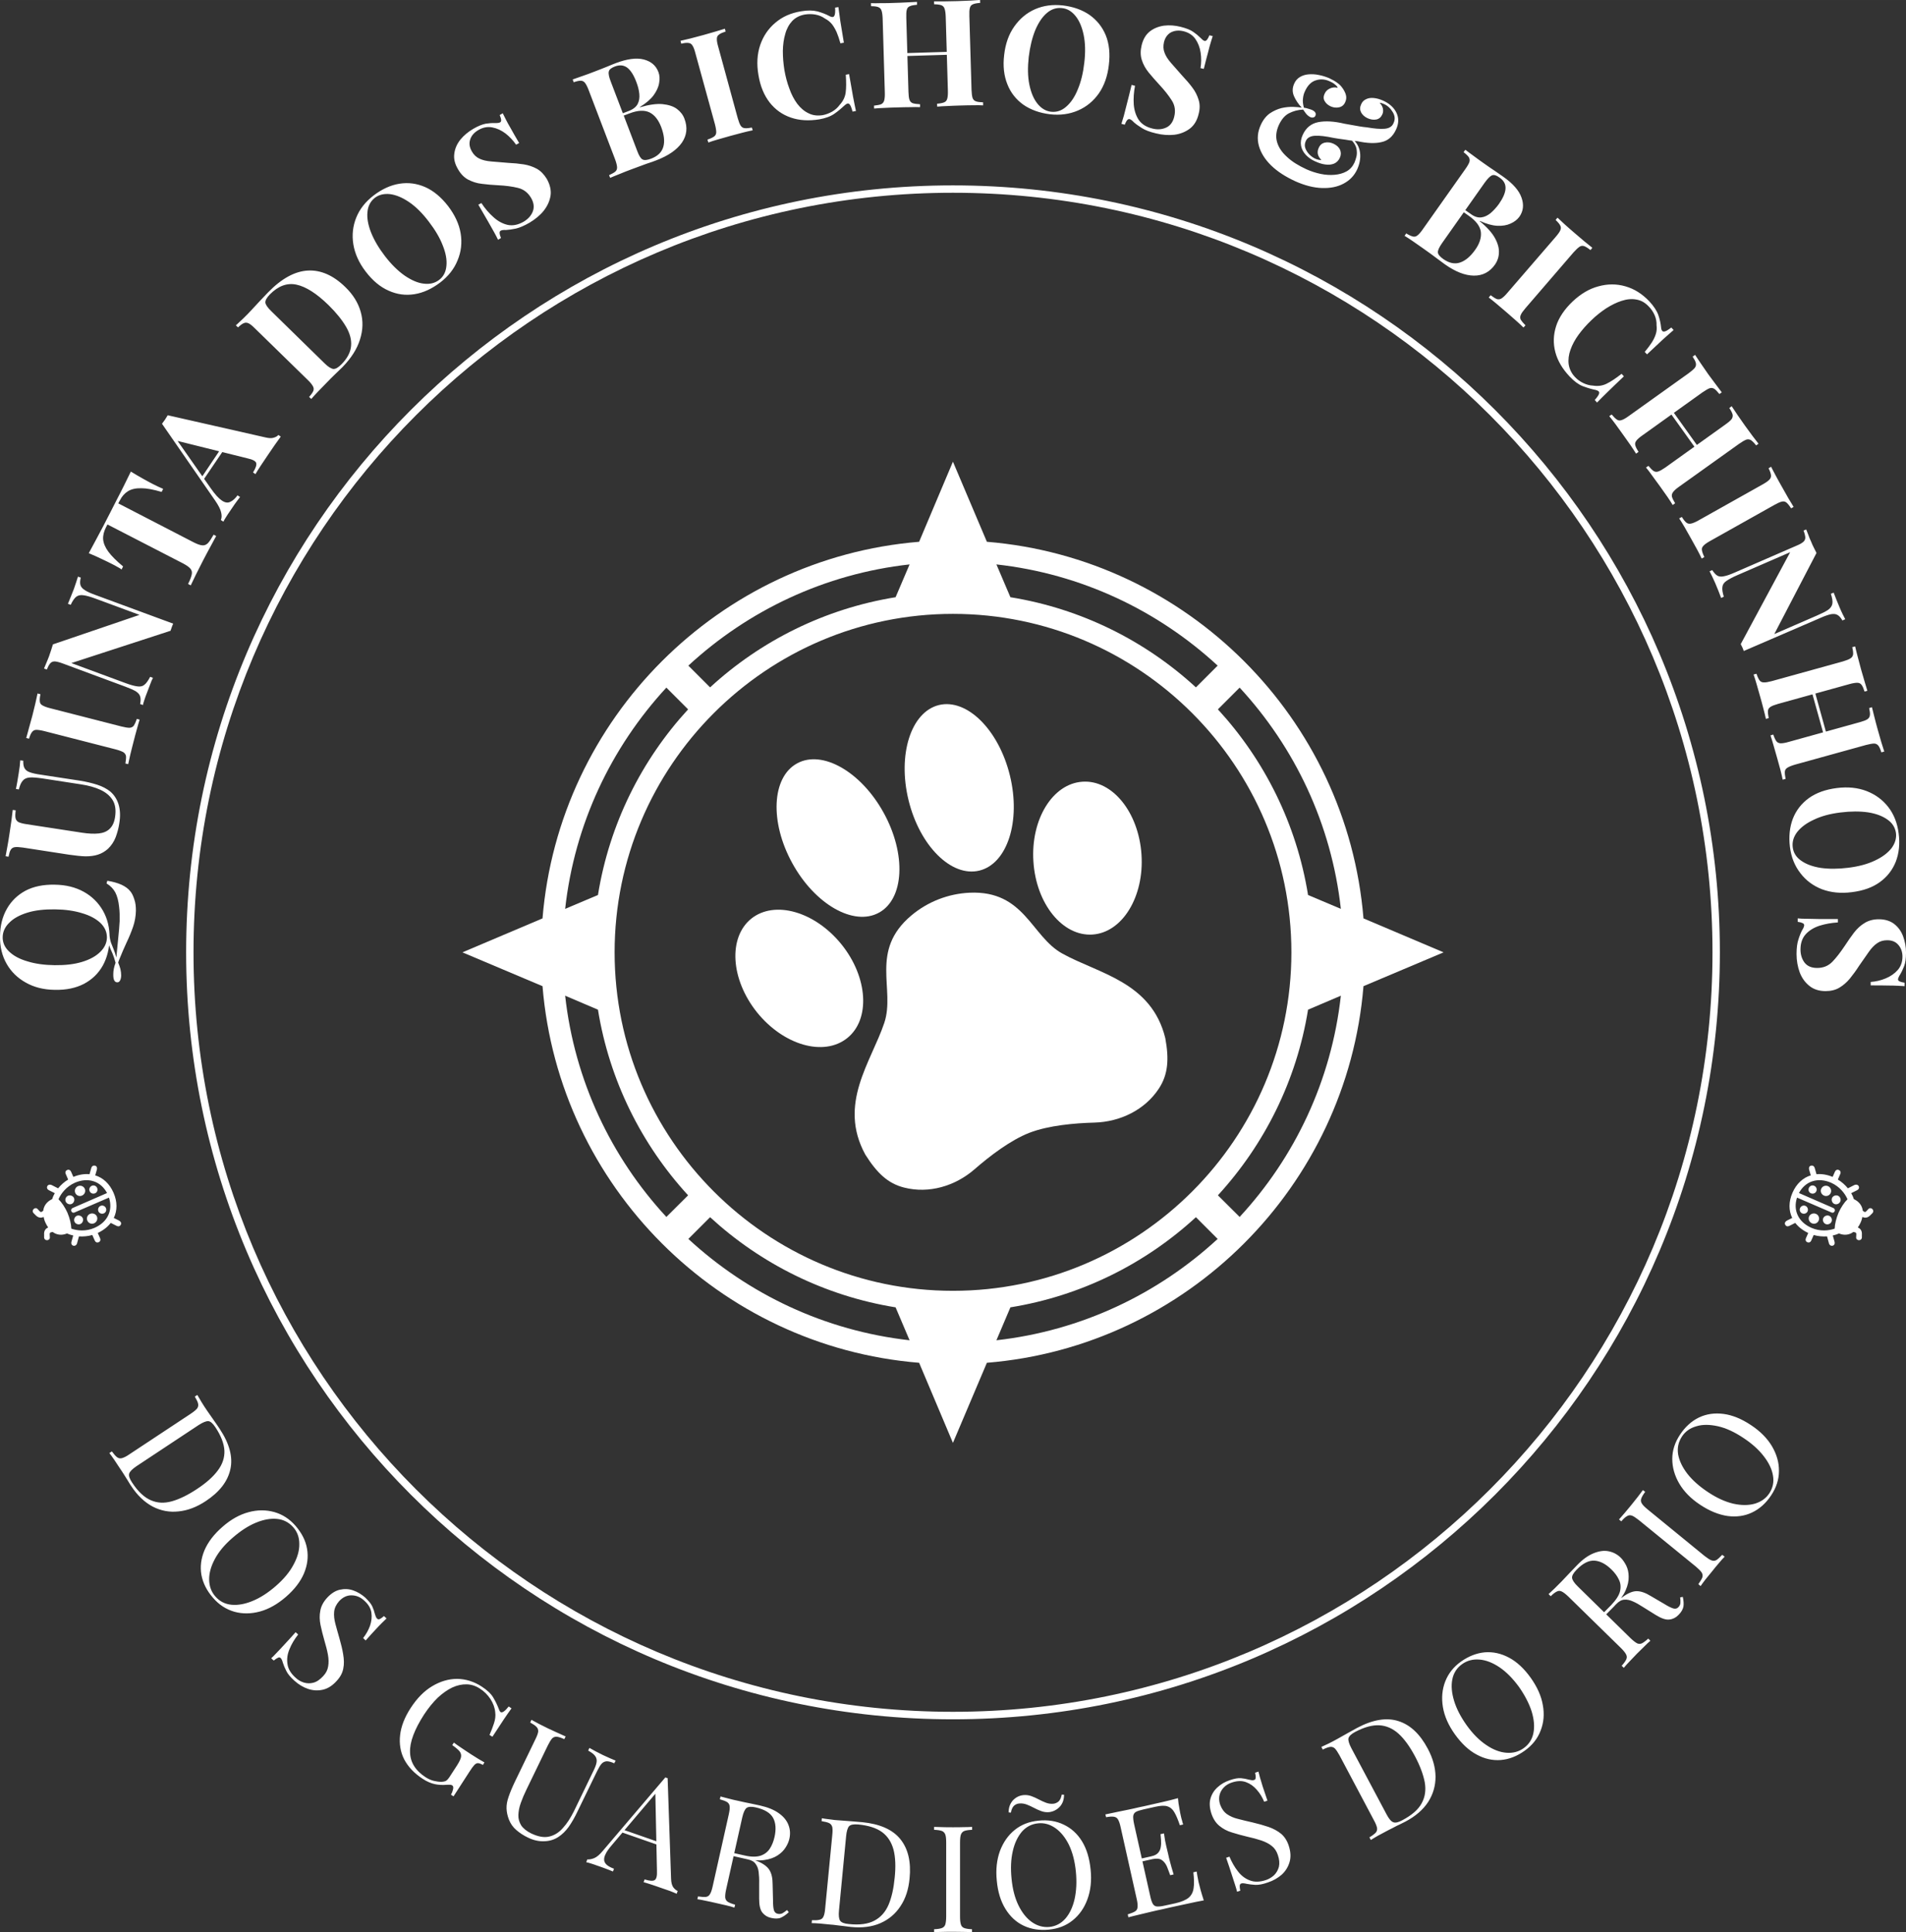 <?xml version="1.0" encoding="UTF-8"?>
<!DOCTYPE svg PUBLIC "-//W3C//DTD SVG 1.1//EN" "http://www.w3.org/Graphics/SVG/1.1/DTD/svg11.dtd">
<!-- Creator: CorelDRAW X6 -->
<svg xmlns="http://www.w3.org/2000/svg" xml:space="preserve" width="149.908mm" height="151.969mm" version="1.1" style="shape-rendering:geometricPrecision; text-rendering:geometricPrecision; image-rendering:optimizeQuality; fill-rule:evenodd; clip-rule:evenodd"
viewBox="0 0 14991 15197"
 xmlns:xlink="http://www.w3.org/1999/xlink"
 xmlns:svgjs="http://svgjs.dev/svgjs">
 <rect x="0" y="0" width="14991" height="15197" fill="#333333" stroke="none"/>
 <defs>
  <style type="text/css">
   <![CDATA[
    .fil3 {fill:none}
    .fil0 {fill:#FFF;fill-rule:nonzero}
    .fil2 {fill:#FFF;fill-rule:nonzero}
    .fil1 {fill:#FFF;fill-opacity:0}
   ]]>
  </style>
    <clipPath id="id0">
     <path d="M3637 3631l7717 0 0 7717 -7717 0 0 -7717z"/>
    </clipPath>
    <clipPath id="id1">
     <path d="M3637 3631l7717 0 0 7717 -7717 0 0 -7717z"/>
    </clipPath>
     <clipPath id="id2">
      <path d="M384 10069l-342 -784 785 -342 341 784 -784 342z"/>
     </clipPath>
     <clipPath id="id3">
      <path d="M384 10069l-342 -784 785 -342 341 784 -784 342z"/>
     </clipPath>
     <clipPath id="id4">
      <path d="M14607 10069l342 -784 -785 -342 -341 784 784 342z"/>
     </clipPath>
     <clipPath id="id5">
      <path d="M14607 10069l342 -784 -785 -342 -341 784 784 342z"/>
     </clipPath>
 </defs>
 <g id="Layer_x0020_1">
  <g id="_868007360">
   <g>
    <path class="fil0" d="M838 6948l6 -21c43,7 80,17 111,31 30,14 54,31 71,53 13,16 23,38 31,64 9,26 12,55 12,87 -1,43 -8,85 -22,126 -14,41 -31,82 -51,124 -19,42 -39,86 -57,132 -2,6 -4,11 -6,16 -2,5 -3,9 -3,12 7,15 12,32 17,49 4,18 6,34 6,50 0,16 -3,29 -8,39 -5,11 -13,16 -23,16 -22,-1 -32,-22 -31,-65 0,-28 6,-57 18,-89 -8,-29 -16,-54 -25,-75 -10,-21 -19,-42 -27,-65 -8,-22 -13,-49 -15,-81l19 -1c2,25 6,46 12,64 7,18 14,35 21,53 8,19 15,40 21,64 5,-55 10,-107 15,-154 5,-48 9,-92 11,-132 1,-41 0,-78 -4,-111 -5,-48 -15,-86 -30,-115 -15,-28 -38,-52 -69,-71m-838 416c1,-83 19,-155 54,-216 35,-62 84,-109 147,-143 63,-33 140,-49 230,-47 87,1 163,20 228,56 65,36 115,86 151,149 36,64 53,136 52,216 -2,83 -20,155 -54,216 -35,62 -84,109 -148,143 -64,33 -140,49 -229,47 -87,-1 -163,-20 -228,-57 -65,-36 -116,-86 -151,-148 -36,-63 -53,-135 -52,-216m21 5c-1,44 16,82 51,115 34,33 82,59 144,77 61,19 132,29 214,30 82,1 154,-7 216,-26 62,-19 109,-45 143,-79 34,-33 51,-71 52,-112 0,-44 -17,-82 -51,-115 -35,-33 -83,-59 -145,-77 -61,-19 -133,-29 -213,-30 -83,-1 -156,7 -217,26 -61,19 -109,45 -142,79 -34,33 -51,71 -52,112m138 -1389l24 3c-1,25 2,45 10,59 8,15 22,25 42,32 20,7 49,14 87,19l307 47c50,8 95,19 136,32 40,13 74,31 102,53 30,26 52,59 65,100 13,42 16,92 6,152 -5,35 -15,71 -28,107 -14,36 -34,66 -61,92 -25,22 -51,37 -80,46 -28,9 -60,13 -97,13 -36,-1 -79,-6 -129,-13l-363 -56c-29,-4 -50,-5 -64,-3 -14,2 -25,9 -32,21 -7,11 -12,29 -17,54l-23 -4c4,-19 8,-45 14,-77 6,-33 12,-67 17,-103 5,-35 10,-69 15,-102 4,-33 7,-61 10,-82l23 3c-3,27 -4,47 -1,61 3,14 11,25 24,32 13,6 34,12 62,16l436 67c52,8 96,10 133,6 36,-4 65,-16 86,-37 22,-21 36,-52 42,-93 8,-54 2,-98 -19,-132 -21,-34 -53,-61 -96,-81 -43,-20 -94,-34 -153,-43l-305 -47c-43,-6 -76,-9 -99,-7 -24,2 -42,10 -54,25 -13,14 -23,37 -31,69l-23 -4c3,-14 7,-33 11,-57 4,-24 8,-46 11,-67 3,-19 6,-37 8,-55 2,-18 3,-34 4,-46m136 -526l23 6c-5,24 -7,43 -5,57 1,14 8,24 21,31 12,7 32,15 60,22l562 144c28,7 48,10 63,10 15,-1 26,-7 34,-18 7,-11 15,-28 23,-52l22 6c-6,20 -14,45 -22,76 -9,31 -17,63 -25,94 -10,37 -18,72 -26,103 -7,32 -13,57 -17,77l-22 -5c4,-25 6,-44 5,-57 -2,-13 -9,-24 -21,-32 -13,-7 -33,-15 -60,-22l-562 -144c-28,-7 -50,-10 -64,-10 -14,1 -25,7 -33,18 -9,12 -16,29 -23,52l-22 -6c5,-19 13,-44 21,-76 9,-31 18,-65 28,-102 8,-32 16,-63 23,-94 7,-32 13,-57 17,-78m318 -919l22 8c-6,25 -7,45 -2,60 5,15 17,28 35,39 18,12 45,24 81,37l613 226c-4,9 -8,18 -11,27 -3,9 -7,19 -10,29l-780 254 422 156c40,15 72,24 95,27 24,4 43,0 57,-12 15,-11 30,-33 46,-63l22 8c-7,13 -15,31 -23,54 -9,22 -17,43 -24,63 -7,17 -13,34 -19,52 -6,18 -11,33 -13,45l-22 -8c5,-25 5,-45 0,-60 -4,-15 -16,-28 -34,-40 -19,-11 -46,-23 -81,-36l-494 -183c-27,-10 -48,-15 -62,-16 -15,0 -26,4 -36,15 -9,10 -18,27 -27,49l-22 -8c5,-12 11,-26 18,-43 8,-18 14,-35 21,-52 6,-17 12,-34 17,-50 5,-17 10,-32 14,-45l681 -232 -344 -127c-40,-15 -72,-24 -95,-27 -23,-4 -43,0 -58,11 -15,12 -30,33 -44,64l-22 -8c5,-13 13,-31 22,-54 9,-22 17,-43 25,-63 6,-18 12,-35 18,-53 5,-17 10,-32 14,-44m416 -826c34,21 67,40 99,58 32,18 57,31 74,40 16,8 30,15 45,22 14,6 26,12 36,16l-12 24c-64,-19 -118,-29 -160,-29 -43,-1 -78,7 -104,23 -26,16 -48,40 -64,72l-13 24 594 307c28,14 50,22 67,23 17,2 32,-5 45,-18 13,-14 27,-36 44,-66l20 11c-11,21 -27,49 -46,85 -19,35 -39,72 -59,111 -19,38 -38,74 -55,109 -16,34 -30,62 -40,83l-21 -11c16,-31 25,-56 29,-75 4,-18 0,-33 -11,-46 -11,-13 -30,-26 -58,-41l-594 -306 -12 23c-16,32 -24,63 -22,94 3,31 16,63 41,97 25,34 64,73 116,116l-12 24c-9,-7 -20,-14 -34,-21 -14,-8 -28,-16 -43,-23 -18,-9 -43,-22 -76,-37 -33,-16 -68,-32 -105,-47 17,-32 36,-66 56,-104 20,-37 40,-75 60,-113 20,-38 37,-73 53,-103 16,-31 34,-66 53,-104 20,-38 39,-76 58,-114 19,-39 36,-73 51,-104m290 -443l767 174c29,7 52,8 68,2 17,-5 28,-12 35,-21l19 13c-14,19 -30,41 -48,67 -18,26 -36,52 -54,79 -20,30 -39,58 -57,85 -17,26 -31,48 -40,64l-19 -13c21,-34 29,-58 25,-74 -4,-15 -27,-28 -69,-37l-562 -140 -14 -35 285 407c35,51 66,84 90,100 25,17 47,20 66,10 20,-9 39,-26 57,-51l20 13c-16,20 -30,40 -44,59 -13,19 -27,39 -40,59 -10,14 -19,28 -27,41 -8,12 -15,24 -20,35l-20 -13c7,-16 8,-36 2,-60 -5,-24 -21,-55 -47,-93l-418 -604c8,-10 15,-21 24,-33 8,-12 15,-24 21,-34m455 208l20 14 -196 289 -12 -23 188 -280m334 -1174c107,-110 212,-167 315,-172 102,-5 200,39 293,130 61,59 101,124 121,195 20,71 18,143 -6,218 -23,74 -69,146 -137,216 -14,13 -33,32 -58,56 -25,24 -46,45 -64,64 -24,24 -48,49 -71,73 -23,24 -40,43 -53,58l-17 -16c17,-19 28,-35 33,-47 5,-12 4,-25 -3,-37 -7,-13 -20,-30 -40,-49l-416 -406c-20,-20 -37,-34 -50,-40 -13,-6 -25,-7 -38,-1 -13,5 -28,17 -45,33l-17 -16c14,-13 34,-31 58,-54 24,-23 47,-47 69,-71 19,-20 41,-44 65,-70 24,-26 45,-47 61,-64m14 16c-25,26 -36,47 -35,64 2,17 18,40 47,68l418 409c29,29 53,43 70,45 18,1 39,-12 64,-37 46,-47 71,-95 75,-143 5,-49 -9,-100 -40,-153 -31,-53 -77,-110 -137,-169 -94,-92 -178,-145 -252,-161 -74,-16 -144,10 -210,77m817 -779c66,-50 133,-81 203,-92 70,-11 137,-2 203,27 65,29 125,79 180,150 53,70 86,141 98,214 12,74 4,144 -24,211 -27,68 -73,126 -137,175 -66,50 -133,81 -203,92 -70,11 -137,2 -203,-28 -66,-29 -126,-79 -180,-150 -53,-69 -85,-141 -97,-214 -12,-74 -4,-144 23,-211 27,-67 73,-125 137,-174m9 19c-34,27 -54,64 -58,112 -5,47 5,101 28,160 24,60 60,122 110,187 50,65 102,116 155,153 53,36 103,58 150,63 47,6 87,-4 120,-29 35,-26 54,-64 58,-111 5,-48 -5,-101 -29,-161 -23,-60 -60,-122 -109,-186 -50,-66 -102,-118 -155,-154 -53,-36 -103,-57 -150,-63 -47,-5 -87,4 -120,29m773 -542c39,-23 73,-36 99,-41 27,-4 50,-6 71,-5 11,0 20,0 26,-1 7,-1 12,-2 17,-5 11,-6 10,-25 -4,-57l24 -14c6,13 15,29 24,48 9,18 22,42 39,71 16,29 38,68 66,115l-24 13c-23,-33 -51,-63 -83,-88 -33,-25 -68,-41 -105,-48 -37,-7 -73,0 -109,21 -32,19 -54,43 -64,74 -10,30 -6,61 13,94 15,27 36,46 60,57 25,12 56,19 92,22 37,3 81,7 133,11 45,2 86,6 124,12 37,6 72,18 103,35 30,17 56,44 78,80 25,45 35,89 29,131 -7,43 -25,82 -54,119 -29,36 -67,67 -112,94 -42,24 -77,39 -107,46 -30,6 -56,10 -77,11 -21,-1 -35,1 -43,6 -11,6 -10,25 3,57l-23 14c-8,-17 -18,-36 -30,-58 -12,-22 -28,-50 -48,-85 -20,-35 -46,-79 -77,-133l24 -13c28,43 60,80 95,111 35,32 73,52 112,61 40,8 81,0 125,-25 35,-21 59,-47 72,-80 13,-33 9,-69 -13,-107 -24,-41 -58,-68 -103,-79 -44,-11 -97,-18 -158,-21 -44,-2 -86,-6 -126,-11 -39,-4 -75,-16 -108,-33 -32,-17 -59,-45 -80,-82 -25,-42 -35,-83 -29,-123 5,-40 21,-76 48,-110 27,-33 61,-61 100,-84m783 -389c18,-6 43,-15 74,-26 32,-11 63,-22 93,-34 35,-13 69,-27 102,-40 32,-13 55,-23 69,-28 91,-34 164,-44 221,-29 58,15 96,48 115,98 10,26 12,54 6,86 -5,33 -20,65 -44,98 -24,32 -60,63 -108,92l1 2c71,-21 130,-29 177,-25 48,5 86,17 114,38 28,21 48,47 59,77 26,68 19,131 -20,188 -40,57 -107,103 -201,139 -17,7 -43,16 -77,27 -33,12 -73,27 -119,44 -32,12 -64,24 -94,37 -31,12 -55,22 -73,30l-9 -21c23,-11 40,-20 50,-29 10,-9 14,-21 13,-35 -1,-15 -6,-35 -16,-62l-207 -542c-10,-27 -20,-46 -29,-58 -9,-11 -20,-17 -34,-17 -14,0 -32,4 -55,12l-8 -22m332 -102c-29,11 -45,24 -48,40 -4,16 1,42 16,80l207 543c14,38 28,61 42,68 14,8 36,6 68,-6 52,-20 84,-51 96,-94 12,-42 6,-94 -17,-155 -22,-57 -52,-95 -92,-115 -40,-19 -92,-17 -157,8l-93 35c0,0 -1,-3 -3,-9 -3,-6 -4,-9 -4,-9l94 -36c34,-13 58,-32 70,-55 12,-23 16,-50 13,-80 -3,-30 -11,-61 -23,-92 -20,-54 -44,-92 -71,-113 -28,-21 -60,-24 -98,-10m865 -297l6 22c-24,8 -41,15 -52,24 -12,8 -17,19 -17,33 -1,15 3,36 11,64l153 560c8,27 15,47 23,59 8,12 18,19 32,20 13,2 32,0 56,-5l7 22c-21,4 -47,10 -78,18 -31,8 -62,17 -94,25 -37,11 -71,20 -102,29 -31,9 -56,17 -75,24l-7 -23c24,-8 41,-16 52,-24 11,-8 17,-19 17,-34 0,-14 -3,-35 -10,-62l-154 -560c-7,-28 -15,-48 -23,-60 -7,-12 -18,-19 -32,-20 -14,-2 -32,0 -56,6l-6 -23c20,-4 45,-11 77,-18 31,-8 65,-17 102,-27 32,-9 63,-18 94,-27 30,-9 56,-17 76,-23m600 -137c50,-9 93,-8 129,1 35,10 67,22 96,38 17,9 29,8 35,-2 7,-10 9,-32 7,-66l26 -4c4,30 9,67 15,110 7,42 16,99 28,170l-27 5c-10,-35 -20,-65 -30,-88 -11,-24 -23,-45 -37,-63 -14,-17 -32,-32 -55,-44 -22,-16 -47,-26 -74,-31 -27,-5 -54,-5 -82,-1 -41,7 -75,24 -101,51 -25,27 -44,61 -55,102 -12,40 -18,85 -19,134 0,49 4,98 12,149 9,52 22,101 39,146 16,46 37,86 62,120 26,34 55,59 89,75 33,17 70,21 111,15 26,-5 50,-14 75,-28 24,-14 44,-32 59,-53 26,-28 42,-60 47,-96 5,-37 5,-83 1,-141l26 -5c13,73 23,132 31,177 9,45 16,83 23,113l-27 5c-8,-33 -17,-53 -26,-60 -8,-7 -20,-4 -35,10 -26,24 -53,47 -82,67 -30,21 -69,35 -119,44 -82,13 -156,9 -223,-14 -67,-23 -122,-62 -167,-119 -44,-57 -74,-129 -88,-216 -15,-87 -10,-165 14,-236 24,-70 64,-129 119,-175 55,-47 122,-77 203,-90m1070 750l-1 -23c25,-2 44,-6 56,-11 12,-5 21,-15 24,-29 4,-14 6,-35 5,-63l-17 -581c-1,-29 -4,-50 -9,-63 -4,-14 -13,-23 -26,-28 -13,-4 -32,-7 -56,-7l-1 -23c21,0 49,0 83,0 34,-1 68,-1 101,-2 36,-1 70,-3 101,-4 32,-2 57,-4 77,-5l1 23c-25,2 -44,5 -57,11 -13,5 -21,15 -24,29 -4,13 -5,35 -4,64l17 580c1,28 4,49 8,63 5,14 14,23 26,27 13,5 32,7 57,8l0 24c-19,-1 -45,-2 -76,-1 -32,0 -66,1 -102,2 -33,1 -67,2 -101,4 -34,1 -61,3 -82,5m-496 15l-1 -23c25,-3 44,-6 56,-11 12,-6 20,-15 24,-29 4,-14 6,-36 5,-64l-17 -580c-1,-29 -4,-50 -9,-64 -4,-13 -13,-22 -26,-27 -13,-5 -32,-7 -56,-7l-1 -24c20,1 47,1 79,0 33,0 68,0 106,-2 33,-1 65,-2 97,-4 32,-1 59,-3 80,-4l0 23c-25,2 -43,5 -56,11 -13,5 -21,15 -24,28 -4,14 -5,35 -4,64l17 581c1,28 3,49 8,63 5,14 14,23 26,27 13,4 32,7 57,8l0 23c-21,-1 -47,-1 -79,0 -32,0 -65,1 -98,2 -38,1 -73,2 -105,4 -33,1 -59,3 -79,5m185 -411l0 -23 462 -14 1 23 -463 14m1300 -400c82,10 152,35 210,75 57,41 100,94 127,160 27,67 35,145 24,234 -10,87 -36,161 -78,222 -43,61 -97,106 -164,135 -67,29 -140,39 -220,30 -82,-10 -152,-35 -210,-75 -57,-41 -100,-94 -126,-161 -27,-67 -36,-144 -25,-233 10,-86 36,-160 79,-221 43,-61 97,-107 163,-136 66,-29 139,-39 220,-30m-7 21c-44,-5 -84,8 -120,39 -36,31 -66,76 -91,135 -24,60 -41,129 -51,210 -9,82 -8,155 5,218 13,63 34,113 64,150 30,37 65,58 106,63 44,5 84,-8 120,-40 36,-31 67,-76 91,-136 25,-59 42,-129 51,-209 10,-83 8,-156 -5,-219 -13,-62 -34,-112 -64,-149 -30,-37 -65,-58 -106,-62m932 147c44,11 78,24 100,40 22,15 40,30 55,45 8,8 14,14 19,18 5,4 10,7 15,8 13,3 25,-12 38,-44l26 6c-4,15 -10,32 -16,52 -6,19 -13,45 -21,78 -9,32 -20,75 -33,128l-26 -6c7,-40 7,-81 1,-122 -6,-41 -20,-76 -41,-107 -22,-31 -53,-51 -93,-61 -37,-9 -69,-6 -98,8 -28,15 -47,41 -56,77 -7,30 -6,58 4,83 9,26 26,52 50,80 25,28 54,61 88,100 31,33 58,64 81,95 23,30 39,63 49,96 11,34 11,72 0,113 -12,50 -35,88 -69,114 -35,26 -75,42 -121,48 -47,5 -95,2 -146,-11 -47,-11 -84,-25 -109,-41 -26,-16 -47,-31 -64,-46 -14,-15 -25,-23 -34,-25 -13,-3 -25,11 -38,44l-26 -7c6,-18 12,-39 19,-63 6,-24 14,-56 24,-94 10,-39 23,-89 37,-149l27 7c-10,51 -13,99 -10,147 4,47 17,87 39,121 23,33 58,56 107,68 39,10 75,8 108,-7 32,-14 54,-43 64,-85 12,-47 6,-90 -19,-129 -24,-38 -57,-80 -99,-125 -30,-32 -57,-64 -83,-95 -25,-31 -43,-64 -54,-99 -11,-35 -11,-73 -1,-115 12,-48 33,-84 65,-109 31,-24 68,-39 111,-45 43,-5 86,-2 130,9m1169 404c27,13 49,25 64,37 16,11 28,23 37,36 12,15 22,33 29,53 7,21 6,42 -4,63 -9,21 -25,35 -47,40 -22,5 -44,3 -67,-7 -21,-10 -37,-23 -47,-41 -11,-17 -11,-38 0,-60 8,-18 21,-31 41,-40 19,-9 40,-11 61,-5 -2,-8 -9,-17 -21,-26 -11,-10 -25,-18 -41,-25 -37,-17 -73,-20 -110,-8 -36,11 -65,40 -86,87 -8,17 -13,35 -15,56 -3,21 0,45 7,72 14,2 26,5 37,9 11,3 20,6 27,9 26,12 35,28 26,47 -3,6 -8,10 -16,12 -7,2 -15,1 -24,-3 -12,-6 -23,-15 -33,-27 -9,-13 -17,-23 -23,-32 -41,2 -78,12 -111,29 -33,17 -59,48 -80,93 -21,47 -26,91 -14,133 12,42 38,81 78,117 39,37 91,69 154,98 36,16 73,28 111,36 38,8 75,10 110,7 35,-3 67,-12 94,-27 28,-16 48,-39 62,-69 5,-11 10,-27 15,-45 5,-19 5,-40 1,-63 -4,-23 -18,-46 -40,-70l11 -7c33,30 52,66 57,108 5,43 -3,86 -22,129 -23,50 -58,87 -107,113 -48,26 -105,37 -170,35 -66,-2 -136,-20 -210,-53 -78,-36 -142,-77 -191,-125 -49,-48 -81,-100 -96,-154 -15,-55 -10,-110 15,-164 18,-40 42,-70 71,-91 30,-20 61,-34 93,-42 32,-7 63,-10 92,-9 28,1 51,3 66,6 -27,-29 -47,-59 -61,-91 -14,-33 -13,-65 2,-98 10,-23 25,-40 45,-52 20,-12 43,-19 68,-21 26,-2 52,-1 80,5 28,5 55,14 82,25m425 177c50,23 85,55 104,95 20,41 19,85 -3,132 -25,55 -63,88 -115,99 -51,12 -114,9 -187,-7 -12,-1 -26,-2 -43,-4 -17,-2 -34,-5 -52,-8 -18,-3 -35,-5 -51,-7 -17,-3 -31,-5 -43,-7 -61,-13 -110,-19 -146,-17 -37,2 -62,16 -73,42 -8,18 -10,36 -4,54 6,18 17,35 31,50 15,15 31,27 49,35 7,3 15,6 25,8 10,2 17,2 22,1 -15,-14 -24,-29 -28,-46 -3,-16 -1,-33 7,-49 10,-23 26,-36 48,-41 22,-5 45,-2 69,9 25,12 42,28 51,48 8,20 8,41 -2,62 -10,22 -25,37 -45,46 -20,8 -43,11 -69,7 -26,-3 -53,-12 -81,-25 -28,-12 -52,-29 -72,-50 -20,-21 -33,-45 -38,-72 -5,-27 -1,-55 13,-86 25,-55 66,-89 122,-100 57,-11 125,-7 205,12 17,3 35,6 56,10 20,4 41,7 62,11 21,4 42,6 61,8 57,10 103,14 138,11 35,-3 59,-17 70,-44 14,-29 12,-58 -6,-87 -17,-29 -40,-51 -70,-64 -7,-3 -13,-5 -18,-7 -6,-2 -11,-2 -15,-2 14,15 23,30 26,47 3,16 1,31 -5,44 -10,22 -25,35 -47,40 -22,4 -45,1 -69,-10 -24,-11 -41,-27 -51,-46 -10,-20 -10,-40 0,-62 8,-20 21,-33 38,-41 17,-9 37,-12 60,-10 24,2 49,9 76,21m646 386c15,12 37,28 63,47 27,20 54,40 80,58 31,22 61,43 90,62 29,20 50,34 62,43 79,55 128,111 147,167 20,56 14,106 -17,150 -16,22 -39,40 -68,53 -30,14 -65,20 -106,18 -40,-2 -86,-15 -136,-38l-2 2c57,46 97,91 120,133 23,42 33,80 31,115 -1,35 -12,66 -30,92 -42,60 -98,89 -168,88 -69,-1 -145,-31 -227,-89 -15,-11 -37,-27 -65,-48 -29,-22 -63,-47 -103,-75 -28,-20 -56,-39 -83,-58 -27,-19 -50,-33 -66,-43l13 -19c21,13 39,21 51,24 13,4 26,1 37,-8 12,-9 26,-25 42,-48l335 -474c17,-24 27,-42 32,-56 4,-14 2,-26 -5,-38 -8,-11 -21,-24 -41,-39l14 -19m269 219c-24,-18 -44,-24 -59,-18 -15,6 -34,25 -58,58l-335 475c-23,33 -34,57 -33,73 1,16 15,33 43,53 46,32 90,41 131,27 42,-14 82,-47 120,-101 35,-49 49,-96 44,-140 -6,-44 -37,-86 -94,-126l-81 -57c0,0 2,-3 6,-9 3,-5 5,-8 5,-8l83 58c29,22 57,31 84,28 26,-3 50,-15 74,-34 23,-20 44,-43 64,-70 33,-47 51,-88 53,-122 2,-35 -13,-64 -47,-87m730 552l-15 18c-20,-16 -36,-26 -49,-31 -13,-4 -26,-3 -37,5 -12,8 -28,23 -47,44l-379 440c-18,21 -31,39 -36,52 -6,13 -6,26 0,38 7,11 19,26 37,44l-16 17c-15,-15 -34,-33 -58,-54 -24,-21 -48,-42 -73,-64 -29,-25 -56,-48 -81,-69 -25,-21 -45,-37 -61,-49l15 -18c20,15 36,25 48,30 13,4 25,3 38,-5 12,-8 28,-22 46,-44l379 -439c19,-22 32,-40 37,-53 6,-13 6,-26 -1,-38 -6,-12 -18,-26 -36,-43l15 -18c15,14 34,32 58,54 24,22 51,45 80,70 25,21 49,42 74,63 25,20 46,37 62,50m448 421c35,38 59,74 71,108 12,35 19,68 22,101 2,19 9,29 22,29 12,0 31,-11 58,-32l18 20c-23,20 -51,44 -83,73 -32,30 -74,69 -126,118l-18 -19c23,-28 42,-53 56,-75 14,-22 24,-43 31,-65 7,-21 9,-44 6,-70 1,-27 -4,-54 -15,-79 -11,-25 -26,-48 -46,-68 -29,-31 -61,-49 -98,-55 -36,-7 -75,-3 -115,10 -41,13 -81,33 -122,59 -41,27 -80,58 -117,94 -38,36 -71,74 -100,113 -29,40 -50,79 -64,119 -14,39 -19,78 -14,115 6,37 22,71 51,101 17,18 39,34 64,46 25,12 51,19 77,20 38,6 74,1 106,-15 33,-16 72,-42 118,-78l18 20c-53,51 -97,92 -129,124 -33,32 -60,59 -82,82l-18 -20c22,-25 34,-43 35,-55 1,-11 -8,-19 -28,-24 -35,-7 -68,-17 -102,-30 -33,-13 -67,-38 -102,-75 -57,-60 -95,-124 -113,-192 -18,-68 -16,-136 6,-205 22,-68 66,-133 130,-194 64,-60 131,-100 203,-119 72,-20 143,-20 212,0 70,20 132,59 188,118m-26 1307l19 -13c16,19 29,32 40,40 11,7 24,9 38,4 14,-5 32,-15 55,-31l472 -338c24,-17 40,-31 49,-42 8,-12 11,-24 8,-38 -4,-13 -12,-30 -26,-50l19 -14c12,18 27,41 46,69 20,28 39,56 58,83 21,29 41,56 60,82 19,25 35,45 47,61l-19 13c-15,-20 -29,-33 -40,-41 -12,-7 -25,-9 -38,-4 -13,5 -32,16 -55,32l-473 338c-23,16 -38,30 -47,42 -9,12 -12,24 -9,37 4,13 12,30 25,51l-19 14c-10,-17 -24,-39 -42,-65 -18,-25 -37,-53 -58,-82 -20,-28 -40,-55 -60,-82 -20,-28 -36,-50 -50,-66m-289 -404l19 -13c16,19 30,33 41,40 11,8 23,9 37,4 14,-4 33,-15 55,-31l473 -338c23,-17 39,-31 48,-42 9,-12 11,-24 8,-38 -3,-13 -12,-30 -25,-50l19 -14c11,17 26,39 44,66 18,27 38,56 60,87 20,27 39,53 58,78 19,26 35,47 48,64l-19 13c-15,-19 -28,-33 -40,-41 -12,-7 -24,-9 -38,-4 -13,5 -31,16 -55,32l-472 338c-23,16 -39,30 -48,42 -9,12 -12,24 -8,37 3,13 12,30 25,51l-19 14c-11,-18 -26,-40 -44,-67 -18,-26 -37,-52 -56,-79 -22,-31 -43,-60 -62,-86 -19,-26 -36,-47 -49,-63m445 -74l19 -14 269 376 -19 14 -269 -376m1005 788l-20 11c-13,-21 -25,-36 -36,-45 -10,-9 -23,-11 -36,-8 -14,3 -34,12 -59,26l-506 284c-25,14 -42,26 -52,37 -10,10 -15,22 -12,36 2,13 8,31 19,53l-21 12c-9,-20 -21,-43 -36,-71 -15,-28 -31,-57 -47,-85 -19,-34 -36,-64 -52,-92 -17,-28 -30,-51 -42,-68l21 -11c13,21 25,36 35,44 11,9 23,11 37,8 15,-3 34,-11 59,-25l506 -284c25,-14 43,-27 52,-37 10,-11 14,-23 12,-36 -2,-14 -8,-32 -19,-53l20 -12c9,19 22,42 37,71 15,28 32,59 51,92 16,29 32,57 48,85 17,27 30,50 41,68m406 883l-22 10c-13,-22 -26,-37 -40,-44 -14,-8 -31,-9 -52,-5 -21,5 -49,14 -84,30l-600 259c-3,-8 -6,-17 -10,-26 -4,-9 -9,-19 -14,-28l389 -723 -412 179c-40,17 -69,33 -88,46 -20,13 -31,29 -33,48 -3,19 1,44 11,77l-21 10c-5,-14 -12,-33 -21,-55 -9,-22 -18,-43 -26,-63 -8,-16 -15,-33 -23,-50 -8,-17 -15,-31 -21,-42l21 -9c14,21 27,36 41,44 13,7 31,9 52,4 22,-4 50,-14 84,-29l483 -210c27,-11 45,-21 56,-31 11,-9 16,-21 16,-35 -1,-13 -5,-32 -14,-54l21 -9c4,11 10,26 17,43 6,18 13,35 21,51 7,18 14,34 22,49 8,16 15,30 21,42l-332 638 336 -146c39,-17 69,-32 88,-45 19,-14 30,-30 33,-49 3,-18 -1,-44 -12,-77l22 -9c5,14 12,32 21,54 9,23 18,44 26,63 7,17 15,34 23,51 8,16 15,30 21,41m-588 914l22 -7c8,24 16,41 24,52 8,11 19,16 34,17 15,0 36,-3 63,-11l559 -155c28,-8 48,-15 60,-23 12,-8 19,-19 20,-33 2,-13 -1,-32 -6,-55l22 -7c5,21 12,48 20,80 8,33 17,66 26,98 10,35 19,67 28,98 9,30 17,54 23,73l-23 6c-7,-24 -15,-41 -23,-52 -9,-11 -20,-17 -34,-17 -14,0 -35,4 -63,11l-560 155c-27,8 -46,16 -59,24 -12,7 -19,18 -20,31 -1,14 1,32 6,57l-23 6c-4,-19 -9,-44 -17,-74 -9,-31 -17,-64 -27,-98 -9,-33 -18,-65 -28,-98 -9,-32 -17,-58 -24,-78m-133 -479l23 -6c8,24 16,41 24,52 7,10 19,16 33,16 15,1 36,-3 63,-10l560 -155c27,-8 47,-16 59,-24 12,-7 19,-18 21,-32 1,-14 -1,-32 -7,-56l23 -6c4,20 11,45 19,77 8,31 17,65 27,102 9,32 18,63 27,93 9,31 17,56 23,77l-22 6c-8,-24 -15,-42 -24,-53 -8,-11 -19,-16 -34,-16 -14,0 -35,3 -63,11l-559 155c-27,8 -47,15 -59,23 -13,8 -20,19 -21,32 -1,13 1,32 6,57l-22 6c-4,-21 -11,-47 -19,-78 -8,-31 -16,-62 -25,-93 -10,-37 -20,-71 -29,-102 -9,-31 -17,-57 -24,-76m443 83l23 -6 123 445 -22 6 -124 -445m698 1166c11,82 3,156 -22,222 -26,66 -68,120 -126,162 -58,42 -131,68 -221,79 -86,11 -164,3 -234,-23 -69,-27 -126,-69 -170,-127 -45,-58 -72,-126 -82,-206 -10,-82 -2,-156 23,-222 26,-66 68,-120 126,-162 59,-42 132,-68 220,-79 87,-11 165,-3 235,24 69,27 126,69 170,126 44,57 71,126 81,206m-21 -2c-6,-43 -28,-79 -67,-106 -39,-28 -90,-47 -153,-57 -63,-9 -135,-9 -216,1 -82,10 -152,29 -210,57 -59,27 -102,60 -131,97 -29,38 -40,78 -35,119 5,43 27,79 66,106 39,28 91,47 154,57 64,9 136,9 216,-1 82,-10 153,-29 211,-57 58,-27 101,-60 130,-97 28,-38 40,-78 35,-119m79 941c0,46 -5,81 -15,106 -10,25 -20,47 -31,65 -6,9 -10,16 -12,22 -3,6 -5,12 -5,17 0,13 18,21 52,26l0 27c-15,-1 -33,-2 -53,-3 -21,-1 -48,-2 -82,-2 -33,-1 -77,-1 -132,-1l0 -27c41,-3 80,-12 118,-28 39,-16 70,-38 95,-66 24,-28 37,-63 37,-105 0,-37 -11,-68 -32,-92 -21,-25 -50,-37 -88,-37 -31,0 -58,8 -80,24 -22,15 -44,38 -65,68 -21,30 -46,66 -76,109 -24,38 -49,71 -73,101 -24,29 -52,53 -82,71 -30,18 -67,27 -109,27 -51,0 -94,-14 -127,-41 -34,-27 -59,-62 -76,-106 -16,-44 -25,-92 -25,-144 0,-48 5,-87 15,-116 9,-29 19,-53 29,-72 11,-17 16,-31 16,-40 0,-13 -17,-21 -51,-26l0 -27c19,2 41,3 65,3 25,1 58,1 98,2 40,0 91,0 153,0l0 27c-52,3 -100,12 -145,26 -45,15 -81,37 -108,67 -27,30 -41,70 -41,120 0,40 11,75 32,103 22,28 55,42 99,42 48,0 88,-16 120,-49 31,-32 64,-75 98,-126 24,-37 48,-71 72,-103 25,-32 52,-57 84,-76 31,-19 68,-29 111,-29 49,0 90,13 121,37 32,25 55,57 70,97 15,41 23,83 23,129z"/>
   </g>
   <g>
    <path class="fil0" d="M1728 11238c77,116 105,222 84,317 -21,96 -85,179 -194,251 -71,47 -142,74 -214,81 -71,8 -139,-5 -203,-38 -64,-34 -121,-88 -170,-163 -7,-10 -15,-23 -25,-40 -10,-16 -21,-33 -32,-51 -11,-17 -21,-33 -31,-47 -15,-23 -30,-46 -45,-68 -15,-21 -27,-39 -38,-52l20 -13c16,22 29,37 41,46 11,8 24,11 38,7 15,-4 34,-13 57,-29l484 -320c24,-16 41,-30 50,-41 9,-12 11,-25 8,-39 -3,-14 -12,-32 -26,-55l20 -13c8,14 19,33 33,56 13,22 28,44 42,65 16,23 34,48 53,76 20,28 36,52 48,70m-34 -13c-20,-30 -38,-46 -55,-48 -17,-1 -43,9 -77,31l-488 323c-34,23 -53,42 -58,59 -5,17 3,40 23,70 46,71 96,117 147,139 52,23 107,25 167,8 60,-17 125,-49 196,-96 73,-48 128,-97 164,-146 37,-49 54,-101 52,-156 -3,-55 -26,-116 -71,-184m631 776c48,56 79,115 90,180 11,64 3,128 -24,193 -27,64 -74,126 -142,185 -66,57 -134,96 -204,115 -70,19 -137,20 -202,2 -65,-19 -121,-55 -168,-110 -49,-56 -79,-116 -91,-180 -11,-64 -3,-128 24,-193 28,-65 75,-127 142,-185 66,-58 134,-96 205,-115 70,-19 137,-19 202,-1 64,18 120,54 168,109m-19 10c-34,-38 -76,-60 -127,-65 -51,-5 -107,5 -167,30 -60,25 -120,64 -181,117 -63,54 -110,110 -141,168 -31,58 -46,112 -45,164 1,51 17,95 49,131 33,38 75,60 126,65 51,5 107,-5 167,-30 61,-25 121,-64 182,-117 63,-55 110,-111 140,-169 31,-57 46,-111 45,-163 0,-51 -16,-95 -48,-131m566 553c28,27 47,50 56,70 9,20 16,40 20,58 4,11 6,19 9,25 2,6 6,11 10,14 6,6 13,6 21,2 8,-4 19,-11 32,-23l20 19c-9,9 -20,20 -34,33 -13,13 -30,30 -50,52 -21,22 -47,51 -80,88l-20 -19c23,-29 41,-61 54,-96 12,-35 16,-69 11,-104 -5,-34 -24,-66 -57,-95 -30,-28 -64,-41 -101,-41 -36,0 -68,16 -96,46 -23,26 -36,54 -39,83 -3,30 1,62 10,96 9,35 20,72 31,111 13,46 24,89 30,128 7,40 8,77 1,111 -6,34 -23,67 -52,98 -33,37 -69,60 -108,69 -39,9 -78,7 -117,-6 -38,-13 -74,-34 -108,-65 -31,-28 -52,-53 -63,-76 -12,-23 -21,-45 -27,-64 -5,-19 -11,-32 -18,-38 -6,-6 -13,-6 -21,-2 -9,4 -20,11 -33,22l-20 -18c12,-11 26,-24 41,-41 16,-16 35,-37 60,-64 24,-26 55,-59 91,-100l20 18c-29,37 -52,75 -68,115 -17,40 -22,79 -16,117 5,39 27,75 64,108 19,18 40,30 65,38 24,7 49,8 75,1 27,-7 52,-25 77,-52 22,-23 35,-49 39,-77 5,-28 4,-59 -2,-92 -6,-34 -16,-71 -28,-112 -12,-42 -22,-82 -30,-120 -8,-39 -9,-77 -2,-112 6,-36 24,-70 53,-102 31,-34 65,-56 100,-64 36,-8 71,-7 105,5 35,12 66,31 95,56m916 700c43,28 73,56 91,86 18,30 33,61 45,93 4,12 9,19 13,22 13,8 34,-6 64,-44l22 15c-17,23 -37,52 -60,86 -23,35 -53,80 -90,137l-23 -14c14,-31 25,-61 35,-91 10,-30 14,-59 10,-87 -3,-36 -16,-71 -38,-105 -22,-33 -49,-60 -82,-81 -33,-22 -68,-33 -104,-34 -37,-1 -75,7 -114,25 -38,18 -76,45 -114,80 -37,36 -73,80 -108,133 -76,118 -113,217 -110,296 2,80 43,145 123,197 24,15 47,25 68,29 22,5 40,7 54,7 18,-1 31,-4 39,-9 9,-6 17,-15 25,-27l61 -94c17,-27 28,-49 31,-65 3,-17 -1,-32 -12,-46 -11,-13 -30,-29 -57,-48l13 -20c11,9 24,18 40,29 15,10 32,21 49,33 17,11 33,22 47,31 22,14 41,26 59,37 18,11 33,19 45,26l-12 20c-15,-9 -28,-13 -37,-14 -10,-1 -20,4 -30,14 -10,11 -23,28 -38,52l-126 195 -20 -13c7,-12 12,-25 16,-41 4,-16 2,-27 -6,-32 -4,-3 -9,-4 -14,-5 -5,-1 -15,0 -30,0 -32,3 -63,1 -93,-5 -31,-7 -62,-20 -94,-41 -68,-44 -116,-95 -147,-154 -30,-59 -40,-123 -32,-192 8,-69 36,-140 83,-212 50,-77 106,-134 170,-172 64,-38 129,-57 196,-57 67,1 132,21 192,60m1054 583l-11 21c-24,-11 -44,-16 -59,-16 -15,1 -29,7 -40,19 -11,12 -22,31 -35,57l-154 317c-23,49 -47,90 -71,124 -24,33 -51,59 -80,78 -32,21 -69,33 -111,34 -43,2 -86,-8 -129,-29 -34,-16 -64,-36 -91,-59 -27,-23 -46,-51 -59,-84 -11,-29 -17,-58 -18,-85 -1,-28 4,-58 16,-92 11,-33 28,-74 51,-122l160 -331c13,-26 20,-46 22,-60 1,-14 -3,-27 -13,-37 -10,-11 -27,-22 -50,-35l10 -21c14,8 33,18 57,31 23,12 49,25 76,38 25,12 49,23 74,34 25,11 45,20 62,28l-11 21c-24,-11 -43,-17 -58,-19 -14,-1 -27,3 -37,13 -10,11 -21,29 -34,55l-169 349c-17,35 -32,70 -44,104 -12,33 -18,65 -19,95 -1,29 7,56 22,81 16,24 43,46 80,64 53,25 100,34 141,24 40,-9 77,-32 108,-68 32,-35 60,-79 86,-131l159 -329c12,-26 19,-47 20,-64 1,-17 -4,-32 -15,-45 -11,-14 -29,-26 -52,-39l10 -21c12,7 29,16 49,27 21,11 40,20 57,29 18,8 37,17 55,25 18,8 33,14 45,19m409 138l27 790c1,32 7,54 18,69 11,14 22,23 34,28l-8 22c-14,-6 -32,-14 -53,-22 -22,-7 -43,-15 -64,-22 -29,-10 -56,-20 -81,-28 -25,-8 -46,-15 -62,-19l8 -22c38,12 64,14 78,6 15,-8 21,-33 19,-76l-13 -621 22 -8 -366 432c-22,26 -38,48 -47,68 -10,19 -13,36 -11,50 2,14 10,26 23,37 13,10 31,20 54,28l-8 22c-20,-8 -41,-17 -64,-25 -22,-8 -43,-16 -62,-22 -18,-7 -34,-12 -47,-16 -13,-4 -25,-8 -37,-10l8 -22c16,1 34,-2 54,-10 20,-8 43,-27 67,-56l493 -579c3,1 6,2 9,3 3,1 6,2 9,3m-29 517l-8 22 -329 -115 19 -18 318 111m445 -373c16,4 36,9 62,16 26,7 51,13 76,18 36,8 70,16 103,22 33,7 57,12 70,15 62,14 111,34 148,61 37,26 62,57 75,91 14,35 16,71 8,108 -5,23 -15,47 -30,70 -15,24 -36,45 -64,63 -28,18 -62,30 -105,36 -42,6 -93,2 -152,-11l-110 -25 6 -23 98 22c54,13 97,13 129,3 33,-11 57,-30 74,-56 17,-26 29,-57 37,-92 13,-60 10,-110 -11,-149 -22,-40 -67,-67 -136,-83 -35,-8 -59,-6 -73,4 -14,11 -25,36 -34,75l-127 567c-6,27 -8,48 -7,63 2,15 9,26 21,34 12,7 31,15 57,22l-6 23c-17,-6 -38,-12 -65,-18 -26,-6 -52,-12 -79,-18 -30,-7 -57,-13 -83,-18 -26,-6 -47,-10 -64,-12l5 -22c27,4 47,5 61,4 15,-2 26,-9 33,-22 8,-12 15,-33 21,-60l127 -567c6,-28 9,-49 7,-63 -1,-15 -8,-26 -20,-34 -13,-8 -32,-15 -57,-22l5 -22m90 446c41,11 73,20 96,27 23,7 42,13 57,18 14,5 28,10 41,15 50,20 83,44 100,71 18,28 26,66 26,116l3 123c0,35 2,61 7,78 5,16 15,26 32,29 13,2 25,1 36,-5 10,-6 22,-14 35,-25l14 17c-21,20 -42,34 -62,43 -20,9 -45,9 -77,2 -28,-6 -51,-20 -68,-41 -18,-22 -26,-58 -26,-109l0 -120c1,-35 -1,-65 -4,-91 -3,-26 -11,-47 -24,-64 -12,-18 -34,-30 -64,-36l-124 -28 2 -20m1025 -244c139,14 239,58 300,134 61,76 85,179 72,309 -8,85 -31,157 -71,217 -39,60 -92,105 -158,134 -66,29 -144,39 -233,30 -12,-1 -27,-3 -47,-6 -19,-2 -39,-5 -60,-7 -20,-3 -39,-5 -56,-6 -27,-3 -54,-5 -81,-8 -26,-2 -47,-3 -64,-3l2 -23c27,1 47,0 61,-4 14,-3 24,-11 30,-25 6,-13 11,-34 13,-62l56 -578c3,-29 3,-50 0,-64 -4,-14 -12,-25 -25,-31 -13,-6 -33,-11 -59,-15l2 -23c16,3 38,6 64,9 26,4 52,7 78,8 27,2 58,5 92,7 34,3 62,5 84,7m-31 18c-36,-3 -60,1 -72,13 -12,12 -20,39 -24,79l-56 583c-4,40 -1,67 9,82 10,14 32,23 68,26 85,9 152,0 202,-27 49,-26 86,-67 111,-125 24,-57 40,-128 48,-213 9,-87 6,-160 -9,-219 -16,-59 -45,-105 -89,-138 -45,-33 -107,-53 -188,-61m895 19l0 23c-27,1 -47,4 -61,9 -13,5 -22,15 -27,28 -5,14 -7,35 -7,64l0 581c0,28 2,49 7,63 4,14 13,23 27,28 14,5 34,8 60,9l0 24c-18,-2 -40,-3 -67,-3 -27,0 -54,-1 -81,-1 -31,0 -59,0 -86,1 -26,0 -48,1 -64,3l0 -24c26,-1 46,-4 60,-9 14,-5 23,-14 28,-28 4,-14 7,-35 7,-63l0 -581c0,-29 -2,-50 -7,-64 -5,-13 -14,-23 -27,-28 -14,-5 -34,-8 -61,-9l0 -23c17,1 38,1 65,2 26,1 55,1 85,1 27,0 55,0 81,-1 27,0 50,-1 68,-2m522 -49c73,-8 140,3 198,31 59,28 107,71 144,131 37,60 59,134 68,223 9,87 0,165 -25,233 -25,69 -64,124 -116,166 -52,42 -115,66 -187,73 -74,7 -140,-3 -199,-31 -59,-28 -106,-72 -143,-132 -37,-60 -60,-134 -68,-222 -9,-87 0,-165 25,-234 26,-68 64,-123 116,-165 52,-42 114,-66 187,-73m-3 21c-51,5 -93,27 -127,65 -33,39 -58,90 -72,153 -15,64 -18,136 -10,216 8,83 26,153 55,212 29,59 65,103 107,132 42,29 87,41 135,37 50,-5 92,-27 126,-65 34,-39 58,-90 73,-154 14,-64 18,-136 10,-216 -8,-83 -27,-154 -55,-212 -29,-58 -65,-102 -107,-131 -42,-29 -87,-42 -135,-37m-115 -222c22,-2 43,1 62,8 20,7 39,16 58,26 19,10 38,19 57,26 19,7 38,10 58,8 16,-2 29,-8 41,-18 12,-11 20,-29 25,-54l18 1c0,39 -11,70 -34,95 -23,24 -51,38 -83,42 -22,2 -43,-1 -62,-8 -20,-7 -39,-16 -58,-26 -19,-10 -38,-19 -57,-26 -19,-7 -38,-10 -58,-8 -17,1 -30,8 -42,18 -11,11 -20,29 -24,54l-18 -2c0,-39 12,-70 34,-95 23,-24 51,-38 83,-41m1215 24c2,28 6,54 11,79 4,26 8,45 11,58 3,14 6,27 10,39 3,13 6,23 9,31l-26 6c-15,-44 -29,-78 -44,-103 -14,-24 -32,-39 -55,-46 -23,-7 -54,-5 -95,4l-94 21c-26,6 -45,12 -58,19 -12,7 -19,18 -21,33 -1,14 1,35 7,63l127 567c6,28 13,48 20,60 8,13 19,20 33,21 15,1 35,-1 61,-7l83 -18c48,-11 83,-26 105,-44 22,-19 35,-44 39,-76 5,-31 4,-73 -2,-124l26 -6c3,21 8,48 15,83 4,14 9,35 16,62 7,26 16,54 25,82 -39,7 -83,16 -132,27 -49,10 -92,20 -130,28 -17,4 -39,9 -65,15 -26,5 -55,12 -85,19 -30,7 -61,15 -92,22 -31,7 -61,15 -89,22l-5 -23c25,-8 44,-15 57,-23 12,-7 19,-18 20,-33 2,-15 0,-36 -6,-63l-127 -567c-6,-28 -13,-48 -21,-61 -7,-12 -18,-19 -33,-21 -14,-2 -34,-1 -60,4l-6 -22c29,-6 59,-12 90,-19 31,-6 62,-13 93,-19 30,-6 59,-13 85,-19 26,-5 48,-10 65,-14 35,-8 74,-17 119,-27 44,-10 84,-20 119,-30m-110 435c0,0 1,4 3,11 2,8 2,12 2,12l-209 47c0,0 -1,-4 -2,-12 -2,-8 -3,-11 -3,-11l209 -47m0 -158c6,44 12,77 18,100 5,23 10,44 15,63 4,19 9,40 15,62 6,23 15,56 28,98l-27 6c-8,-23 -17,-46 -26,-69 -10,-22 -23,-39 -41,-51 -17,-11 -43,-13 -76,-6l-5 -23c25,-5 43,-15 54,-28 11,-13 18,-29 20,-46 3,-17 3,-35 2,-53 -2,-17 -3,-33 -4,-47l27 -6m517 -418c37,-13 67,-18 89,-16 22,2 42,6 60,11 11,2 20,4 26,5 6,0 12,0 17,-2 8,-2 12,-8 12,-17 1,-10 0,-23 -4,-40l26 -9c3,13 8,29 12,46 5,18 12,41 21,70 9,28 22,66 38,113l-26 8c-14,-34 -33,-66 -58,-94 -24,-28 -52,-48 -85,-60 -32,-12 -69,-11 -111,3 -39,13 -67,36 -85,68 -17,32 -20,67 -7,106 12,33 30,58 54,75 25,17 54,30 89,38 34,9 72,18 112,27 47,11 89,23 127,36 37,13 70,31 97,53 26,22 47,53 60,93 16,48 18,91 7,129 -11,38 -31,71 -61,99 -31,27 -67,48 -110,62 -39,14 -72,20 -98,19 -26,-2 -48,-4 -68,-8 -20,-5 -34,-6 -43,-3 -7,2 -11,8 -12,17 -1,10 1,23 4,40l-25 8c-4,-16 -9,-34 -16,-55 -7,-22 -16,-49 -27,-83 -11,-35 -25,-78 -43,-129l26 -9c18,43 40,82 67,116 26,34 58,58 94,71 36,14 78,13 126,-3 24,-8 45,-21 64,-38 18,-18 31,-40 38,-66 6,-27 4,-57 -8,-92 -10,-31 -26,-55 -48,-72 -22,-18 -50,-32 -82,-43 -33,-11 -70,-21 -111,-30 -42,-10 -82,-21 -120,-33 -38,-11 -71,-29 -99,-52 -28,-23 -49,-55 -63,-97 -14,-44 -17,-83 -7,-118 10,-35 29,-65 56,-89 27,-25 59,-43 95,-55m1003 -412c123,-65 232,-83 324,-53 93,29 170,102 231,217 40,75 60,148 61,220 0,72 -19,138 -58,199 -40,61 -99,112 -178,154 -11,6 -25,13 -42,21 -18,8 -36,17 -54,27 -19,9 -35,18 -51,26 -24,13 -47,25 -71,38 -23,13 -41,24 -55,33l-11 -21c23,-13 39,-26 49,-36 10,-11 13,-23 11,-38 -3,-14 -10,-34 -24,-59l-272 -513c-14,-25 -26,-43 -36,-53 -11,-10 -23,-14 -38,-12 -14,2 -33,9 -57,21l-11 -21c15,-7 34,-16 58,-27 24,-12 47,-24 70,-37 23,-13 50,-28 80,-45 30,-17 55,-31 74,-41m-16 32c-32,17 -49,34 -53,51 -3,17 5,43 24,79l275 517c19,36 36,57 53,63 16,7 40,2 71,-15 76,-40 127,-85 153,-134 27,-49 35,-104 24,-166 -12,-61 -37,-129 -77,-204 -41,-77 -84,-136 -129,-177 -46,-41 -96,-63 -151,-66 -55,-3 -118,14 -190,52m832 -553c61,-43 123,-67 188,-73 65,-5 128,9 190,42 62,33 119,86 171,159 51,72 83,143 95,215 13,71 7,138 -18,201 -24,63 -66,115 -125,157 -60,43 -123,68 -188,73 -64,5 -128,-9 -190,-43 -62,-33 -118,-86 -170,-158 -51,-71 -83,-143 -95,-215 -12,-72 -6,-139 18,-201 24,-62 65,-115 124,-157m9 20c-41,29 -67,69 -77,120 -10,50 -5,106 14,169 19,62 52,126 99,192 48,67 100,119 154,155 54,37 107,57 159,61 51,4 96,-8 135,-36 41,-29 67,-69 77,-120 10,-50 5,-106 -14,-169 -20,-62 -53,-126 -99,-192 -49,-67 -100,-119 -155,-156 -54,-36 -106,-56 -157,-60 -52,-4 -97,8 -136,36m680 -551c12,-11 27,-26 47,-44 19,-19 37,-37 55,-55 26,-27 50,-52 73,-77 23,-24 39,-41 49,-51 44,-46 88,-77 130,-94 42,-17 81,-23 117,-16 37,7 69,24 96,50 17,17 31,38 44,63 12,25 19,54 19,87 1,33 -7,69 -24,108 -17,39 -47,80 -89,124l-79 80 -17 -16 71 -72c38,-40 62,-76 70,-109 8,-34 5,-64 -9,-92 -13,-28 -33,-55 -59,-80 -44,-43 -88,-66 -133,-69 -44,-3 -92,21 -141,72 -25,26 -37,47 -35,64 2,17 17,40 46,68l415 407c20,19 37,32 50,39 13,6 26,6 39,0 13,-7 30,-19 49,-37l17 17c-14,11 -30,27 -49,46 -19,19 -38,38 -58,57 -21,22 -41,43 -59,62 -18,19 -33,35 -43,48l-17 -16c18,-20 30,-37 36,-50 6,-13 6,-26 -1,-39 -7,-14 -20,-30 -40,-50l-415 -406c-21,-20 -38,-33 -51,-39 -13,-7 -26,-7 -39,0 -13,6 -29,18 -48,37l-17 -17m427 158c31,-29 55,-52 73,-68 19,-15 34,-28 46,-38 11,-10 23,-19 34,-27 43,-32 81,-48 113,-48 33,0 70,13 112,39l106 62c30,19 54,30 70,35 17,5 31,1 42,-12 9,-10 14,-21 14,-33 1,-12 0,-26 -2,-42l21 -4c6,29 8,54 5,75 -4,22 -16,44 -39,67 -20,21 -44,33 -71,36 -28,4 -63,-8 -107,-35l-101 -63c-29,-19 -56,-34 -79,-44 -24,-11 -47,-16 -68,-14 -21,1 -43,13 -65,36l-88 90 -16 -12m315 -976l18 14c-16,21 -26,39 -31,53 -5,13 -3,27 5,39 7,12 22,27 45,46l449 367c22,17 40,29 54,34 14,5 27,4 39,-3 12,-8 27,-22 45,-41l19 15c-13,13 -28,29 -45,50 -18,21 -35,41 -52,63 -19,23 -37,45 -54,66 -16,21 -29,38 -38,52l-18 -15c15,-21 26,-39 31,-52 5,-14 3,-27 -5,-40 -8,-12 -23,-27 -44,-45l-450 -367c-23,-18 -41,-30 -54,-35 -14,-5 -27,-4 -39,4 -13,7 -28,21 -45,41l-18 -15c11,-12 25,-28 42,-48 17,-21 36,-42 55,-66 17,-21 34,-42 51,-64 16,-21 30,-39 40,-53m292 -436c41,-62 91,-107 149,-135 59,-28 123,-37 193,-28 69,9 141,38 216,88 73,48 128,104 165,166 37,63 56,128 55,195 0,67 -21,131 -61,191 -41,62 -91,107 -150,135 -58,28 -123,37 -192,28 -70,-10 -142,-39 -216,-88 -73,-48 -128,-104 -165,-167 -37,-63 -55,-128 -55,-194 0,-67 21,-131 61,-191m15 15c-28,43 -38,89 -30,140 9,50 33,101 73,153 40,51 94,99 162,144 69,46 135,76 199,91 63,14 120,14 169,0 50,-15 88,-42 114,-81 28,-43 38,-89 29,-140 -8,-50 -33,-102 -73,-153 -40,-52 -94,-100 -161,-144 -69,-46 -136,-77 -199,-91 -64,-14 -120,-15 -169,0 -50,14 -88,41 -114,81z"/>
   </g>
   <g style="clip-path:url(#id0)">
    <polygon class="fil1" points="3637,3631 11354,3631 11354,11348 3637,11348 "/>
   </g>
   <g style="clip-path:url(#id1)">
    <g>
     <path id="1" class="fil2" d="M10724 7223c-129,-1574 -1388,-2833 -2962,-2962l-267 -630 -266 630c-1574,129 -2833,1388 -2962,2962l-630 267 0 0 630 266c129,1574 1388,2834 2962,2962l266 630 267 -630c1574,-128 2833,-1388 2962,-2962l630 -266 -630 -267zm-1147 -1988l-171 171c-398,-366 -902,-619 -1459,-709l-110 -258c668,74 1271,363 1740,796m-2423 -796l-110 258c-557,90 -1061,343 -1459,709l-171 -171c469,-433 1072,-722 1740,-796m-1913 969l171 171c-366,398 -619,902 -709,1460l-258 109c74,-668 363,-1271 796,-1740m0 4163c-433,-468 -722,-1072 -796,-1740l258 110c90,557 343,1061 709,1460l-171 170zm173 173l171 -171c398,366 902,619 1459,709l110 259c-668,-75 -1271,-364 -1740,-797m2081 408c-1467,0 -2661,-1195 -2661,-2662 0,-1468 1194,-2662 2661,-2662 1468,0 2662,1194 2662,2662 0,1467 -1194,2662 -2662,2662m342 389l110 -259c557,-90 1061,-343 1459,-709l171 171c-469,433 -1072,722 -1740,797m1913 -970l-171 -170c366,-399 619,-903 709,-1460l258 -110c-74,668 -363,1272 -796,1740m538 -2532c-90,-558 -343,-1062 -709,-1460l171 -171c433,469 722,1072 796,1740l-258 -109z"/>
     <path class="fil0" d="M6664 8164c183,-147 163,-477 -45,-736 -209,-259 -526,-350 -710,-203 -183,148 -163,477 45,737 209,259 526,350 710,202z"/>
     <path class="fil0" d="M6913 7178c199,-109 216,-460 38,-784 -178,-325 -484,-499 -682,-390 -199,109 -216,460 -38,784 178,325 484,499 682,390z"/>
     <path class="fil0" d="M8356 7500c-246,-135 -296,-498 -730,-479 -168,8 -328,70 -457,178 -333,279 -125,580 -214,846 -104,309 -367,637 -149,1036 91,144 177,227 305,259 196,50 402,-12 554,-144 117,-102 282,-229 432,-287 150,-58 357,-76 512,-80 202,-6 396,-100 506,-268 72,-110 81,-230 50,-397 -109,-442 -524,-506 -809,-664z"/>
     <path class="fil0" d="M8514 6148c-235,15 -408,296 -386,628 21,332 229,589 464,574 235,-15 408,-297 386,-629 -22,-332 -229,-589 -464,-573z"/>
     <path class="fil0" d="M7703 6847c220,-54 328,-389 240,-748 -88,-360 -338,-607 -558,-554 -220,54 -327,389 -239,749 88,359 337,607 557,553z"/>
    </g>
   </g>
   <polygon class="fil3" points="3637,3631 11354,3631 11354,11348 3637,11348 "/>
   <g>
    <path class="fil0" d="M1464 7490c0,-3331 2701,-6032 6031,-6032 3331,0 6032,2701 6032,6032 0,3330 -2701,6032 -6032,6032 -3330,0 -6031,-2702 -6031,-6032l0 0zm58 0c0,3298 2675,5973 5973,5973 3299,0 5974,-2675 5974,-5973 0,-3299 -2675,-5974 -5974,-5974 -3298,0 -5973,2675 -5973,5974l0 0z"/>
   </g>
   <g>
    <g style="clip-path:url(#id2)">
     <polygon class="fil1" points="42,8943 1168,8943 1168,10069 42,10069 "/>
    </g>
    <g style="clip-path:url(#id3)">
     <g>
      <path id="1" class="fil0" d="M893 9381c-31,-71 -82,-118 -144,-137l13 -45c4,-14 -1,-28 -14,-31 -14,-4 -26,4 -30,18l-14 49c-40,-4 -83,3 -127,21l-18 -41c-6,-13 -18,-19 -31,-13 -12,5 -17,18 -11,31l19 44c-30,18 -57,42 -79,69l-51 -26c-13,-6 -28,-3 -34,9 -6,13 0,26 13,32l46 23c-9,15 -16,31 -21,47 -41,19 -65,51 -70,91l-9 7c-7,5 -14,4 -21,-5l-13 -14c-20,-23 -54,8 -33,31l16 16c19,20 41,25 63,14 3,14 7,29 14,44 6,14 14,27 22,39 -23,9 -34,29 -32,56l0 23c3,31 49,26 45,-4l-1 -18c-1,-12 2,-18 11,-19l12 -3c32,24 72,29 113,12 15,7 32,12 49,16l-14 49c-4,14 1,27 14,31 13,4 26,-4 30,-18l15 -55c35,2 71,-1 105,-11l19 43c6,14 18,19 31,14 13,-6 17,-19 11,-32l-18 -41c43,-20 77,-47 102,-79l46 23c13,7 27,4 33,-9 7,-12 0,-25 -13,-32l-42 -21c28,-58 29,-127 -2,-198zm-362 158c-19,-43 -46,-83 -71,-107 20,-46 62,-100 129,-130 104,-45 203,-13 253,81l-271 118c-10,4 -14,16 -10,25 4,10 15,15 25,10l271 -117c33,99 -10,193 -114,238 -66,29 -134,23 -182,6 -1,-35 -12,-81 -30,-124zm120 42c-8,-18 -29,-26 -47,-19 -17,8 -26,29 -18,47 8,17 29,25 46,18 18,-8 26,-29 19,-46zm-69 -159c-8,-17 -29,-25 -47,-18 -17,8 -26,29 -18,46 8,18 29,26 46,19 18,-8 26,-29 19,-47zm180 145c-9,-20 -34,-29 -54,-20 -20,8 -30,32 -21,53 9,21 33,30 53,21 21,-9 31,-33 22,-54zm-95 -217c-9,-21 -33,-30 -54,-21 -20,9 -30,33 -21,53 9,21 33,30 53,21 21,-9 31,-33 22,-53zm166 151c-7,-16 -26,-24 -42,-17 -16,7 -24,26 -17,43 7,16 26,23 43,16 16,-7 23,-26 16,-42zm-69 -158c-7,-17 -26,-24 -42,-17 -16,7 -24,26 -17,42 7,17 26,24 43,17 16,-7 23,-26 16,-42z"/>
     </g>
    </g>
    <polygon class="fil3" points="384,10069 42,9285 827,8943 1168,9727 "/>
   </g>
   <g>
    <g style="clip-path:url(#id4)">
     <polygon class="fil1" points="13823,8943 14949,8943 14949,10069 13823,10069 "/>
    </g>
    <g style="clip-path:url(#id5)">
     <g>
      <path id="1" class="fil0" d="M14098 9381c31,-71 82,-118 144,-137l-13 -45c-4,-14 1,-28 14,-31 14,-4 26,4 30,18l14 49c40,-4 83,3 127,21l18 -41c6,-13 18,-19 31,-13 12,5 17,18 11,31l-19 44c30,18 57,42 79,69l51 -26c13,-6 28,-3 34,9 6,13 0,26 -13,32l-46 23c9,15 16,31 21,47 41,19 65,51 70,91l9 7c7,5 14,4 21,-5l13 -14c20,-23 54,8 33,31l-16 16c-19,20 -41,25 -63,14 -3,14 -7,29 -14,44 -6,14 -14,27 -22,39 23,9 34,29 32,56l0 23c-3,31 -49,26 -45,-4l1 -18c1,-12 -2,-18 -11,-19l-12 -3c-32,24 -72,29 -113,12 -15,7 -32,12 -49,16l14 49c4,14 -1,27 -14,31 -13,4 -26,-4 -30,-18l-15 -55c-35,2 -71,-1 -105,-11l-19 43c-6,14 -18,19 -31,14 -13,-6 -17,-19 -11,-32l18 -41c-43,-20 -77,-47 -102,-79l-46 23c-13,7 -27,4 -33,-9 -7,-12 0,-25 13,-32l42 -21c-28,-58 -29,-127 2,-198zm362 158c19,-43 46,-83 71,-107 -20,-46 -62,-100 -129,-130 -104,-45 -203,-13 -253,81l271 118c10,4 14,16 10,25 -4,10 -15,15 -25,10l-271 -117c-33,99 10,193 114,238 66,29 134,23 182,6 1,-35 12,-81 30,-124zm-120 42c8,-18 29,-26 47,-19 17,8 26,29 18,47 -8,17 -29,25 -46,18 -18,-8 -26,-29 -19,-46zm69 -159c8,-17 29,-25 47,-18 17,8 26,29 18,46 -8,18 -29,26 -46,19 -18,-8 -26,-29 -19,-47zm-180 145c9,-20 34,-29 54,-20 20,8 30,32 21,53 -9,21 -33,30 -53,21 -21,-9 -31,-33 -22,-54zm95 -217c9,-21 33,-30 54,-21 20,9 30,33 21,53 -9,21 -33,30 -53,21 -21,-9 -31,-33 -22,-53zm-166 151c7,-16 26,-24 42,-17 16,7 24,26 17,43 -7,16 -26,23 -43,16 -16,-7 -23,-26 -16,-42zm69 -158c7,-17 26,-24 42,-17 16,7 24,26 17,42 -7,17 -26,24 -43,17 -16,-7 -23,-26 -16,-42z"/>
     </g>
    </g>
    <polygon class="fil3" points="14607,10069 14949,9285 14164,8943 13823,9727 "/>
   </g>
  </g>
 </g>
</svg>
